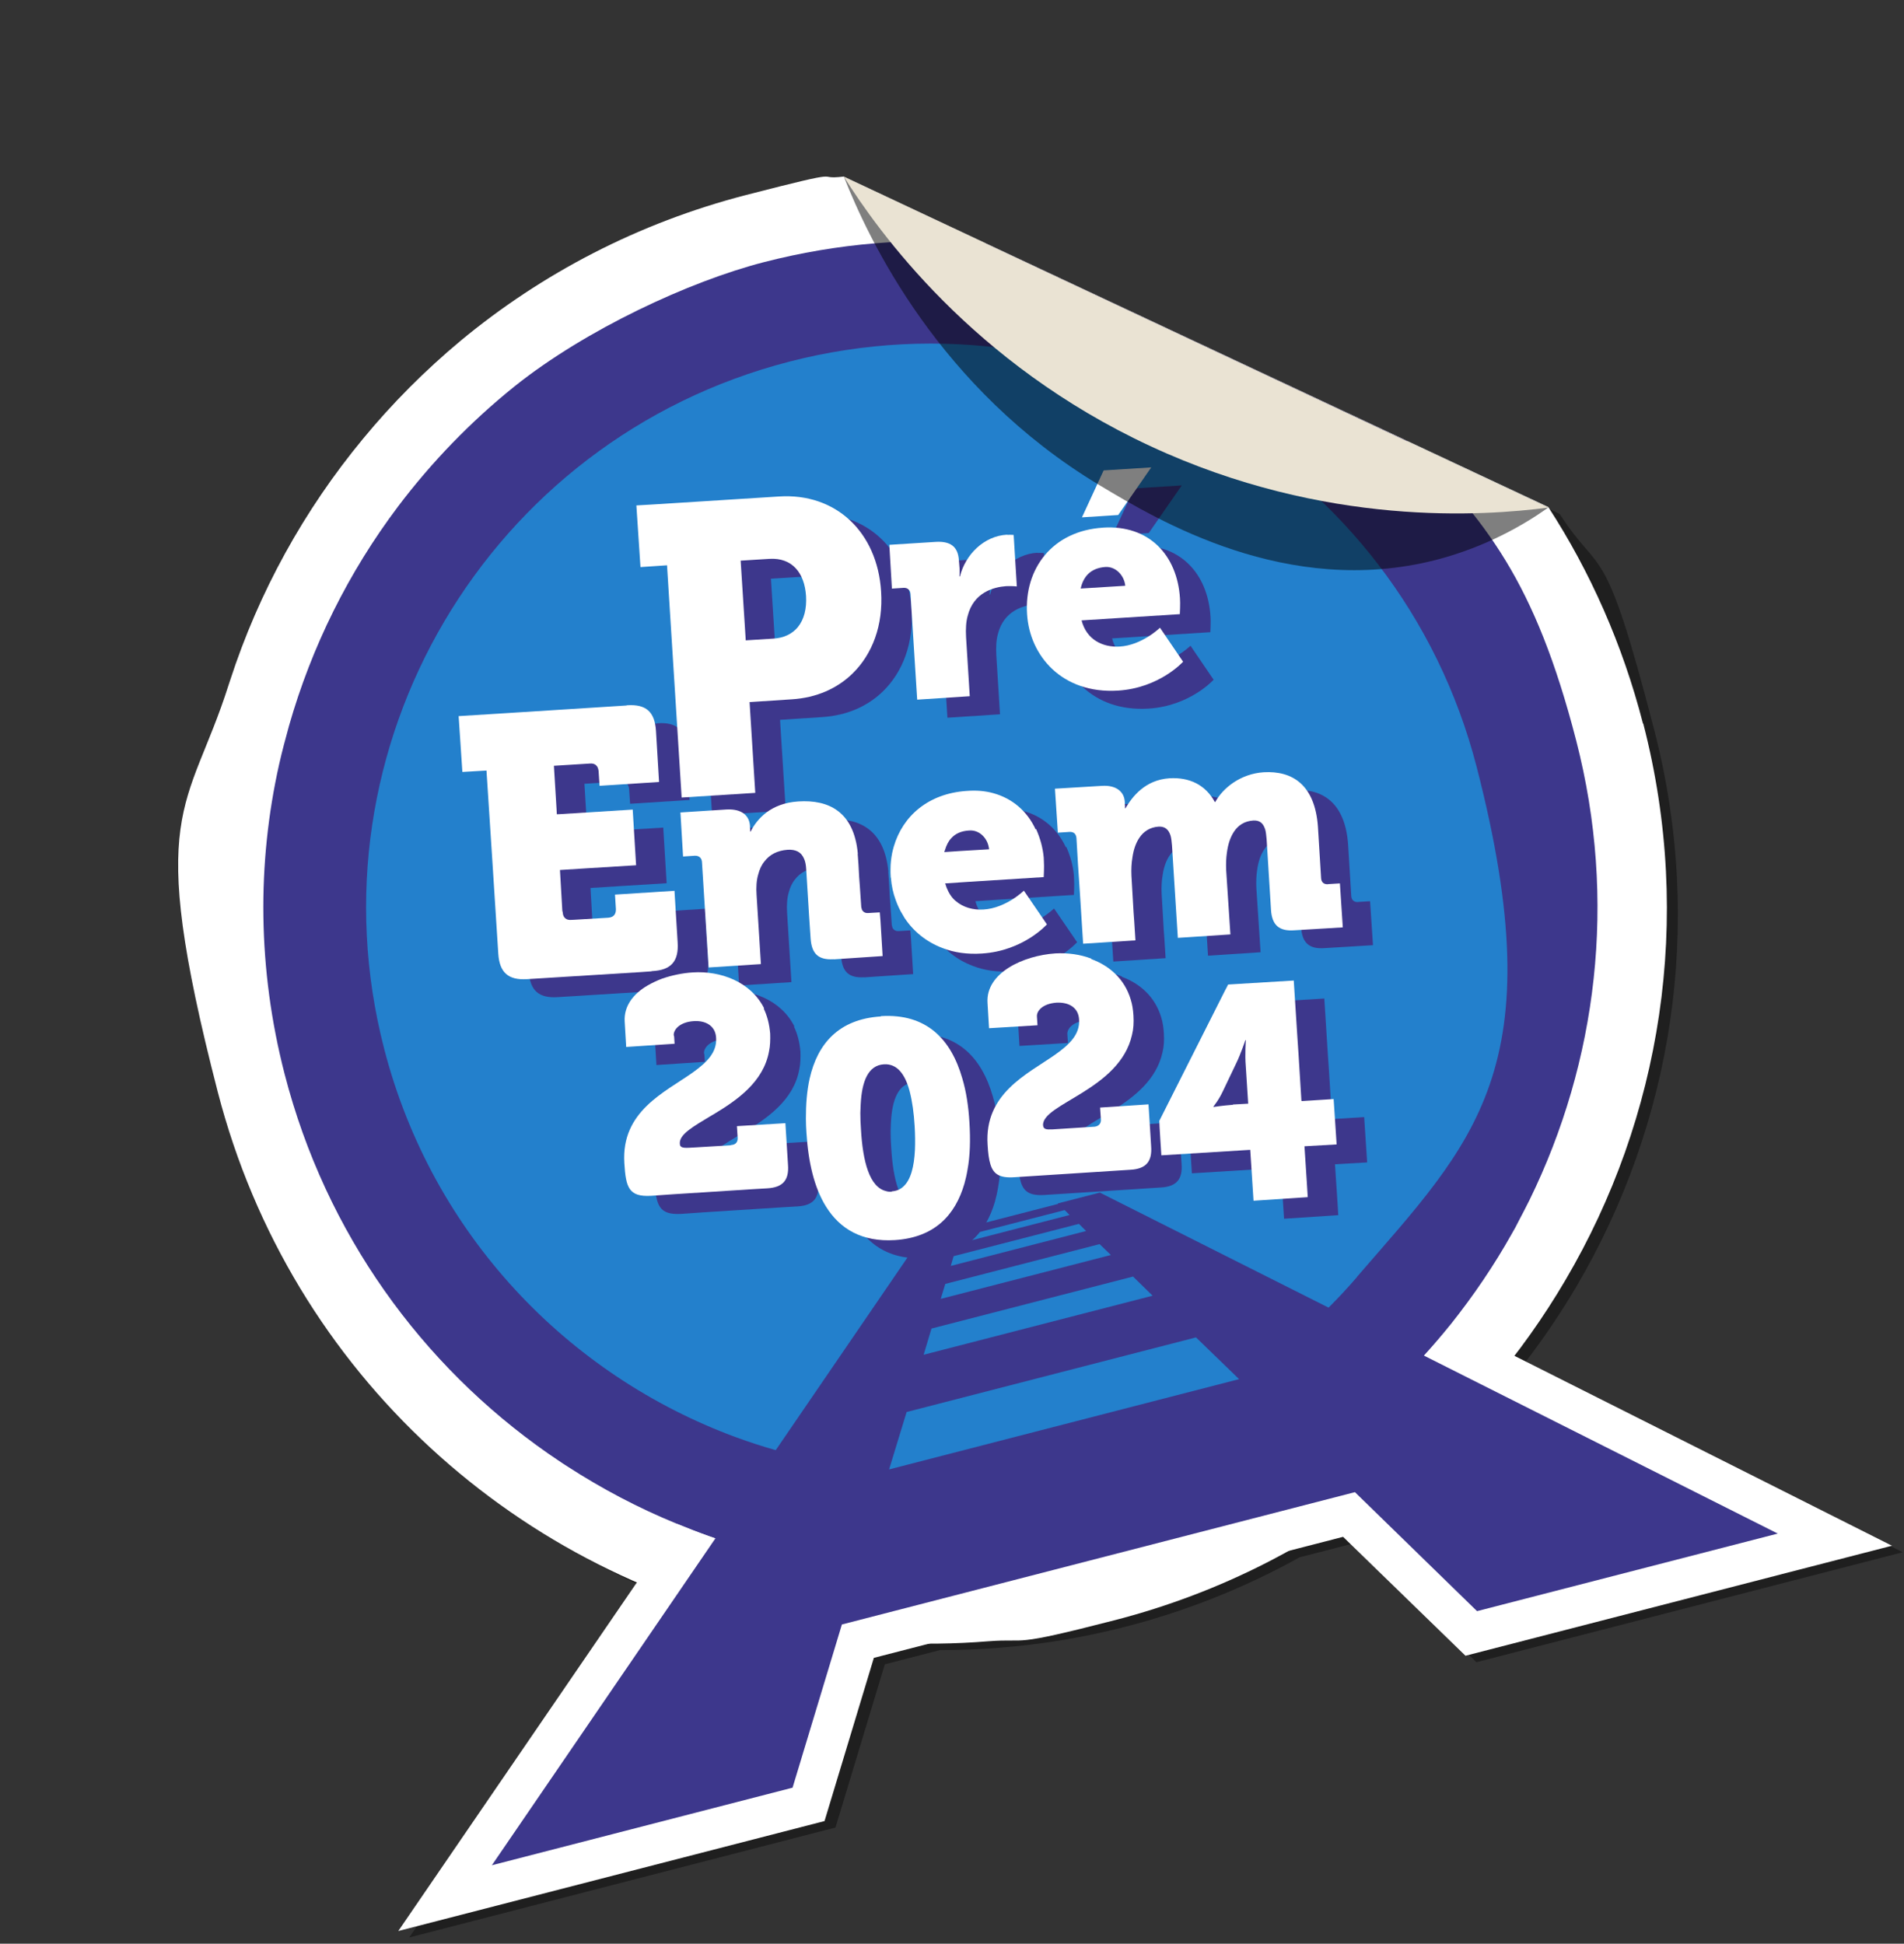 <svg width="95" height="97" viewBox="0 0 95 97" fill="none" xmlns="http://www.w3.org/2000/svg">
<rect x="0" y="0" width="95" height="97" fill="#333333" stroke="none"/>
<path opacity="0.4" d="M76.097 67.992C77.021 66.785 77.875 65.526 78.656 64.202C83.408 56.126 85.068 46.237 82.542 36.446C80.016 26.654 79.904 28.887 77.82 25.649L70.714 22.316L70.33 22.135C61.113 17.803 51.884 13.475 42.667 9.143C41.047 9.336 39.423 9.629 37.805 10.046C32.396 11.442 27.575 13.977 23.552 17.317C21.773 18.8 20.131 20.431 18.68 22.209C15.727 25.778 13.473 29.883 12.04 34.281C12.017 34.357 11.991 34.42 11.969 34.496C9.946 40.857 9.629 47.845 11.422 54.794C14.359 66.177 22.313 74.92 32.324 79.285L20.419 96.688L41.687 91.201L44.148 83.056L46.898 82.347C47.881 82.346 48.869 82.316 49.858 82.229C51.95 82.068 54.05 81.723 56.156 81.18C59.249 80.382 62.161 79.21 64.836 77.719L67.56 77.016L73.667 82.951L94.935 77.464L76.11 67.989L76.097 67.992Z" fill="#020100"/>
<path d="M81.994 36.123C84.52 45.915 82.861 55.804 78.108 63.88C75.924 67.601 73.094 70.942 69.71 73.71C65.716 77.001 60.951 79.479 55.608 80.858C50.265 82.236 51.402 81.746 49.31 81.907C45.969 82.179 42.674 81.976 39.485 81.367C25.996 78.755 14.521 68.662 10.861 54.475C7.201 40.288 9.385 40.538 11.408 34.177C11.43 34.101 11.456 34.038 11.479 33.962C12.909 29.551 15.166 25.459 18.119 21.89C19.573 20.125 21.212 18.481 22.991 16.998C27.027 13.654 31.835 11.123 37.244 9.727C42.653 8.332 40.482 9.004 42.102 8.811L49.179 12.137L70.146 21.971L77.252 25.303C79.35 28.538 80.959 32.165 81.974 36.1L81.994 36.123Z" fill="white"/>
<path d="M54.059 74.856C70.384 70.645 80.204 53.997 75.993 37.672C71.781 21.347 55.133 11.527 38.808 15.739C22.483 19.95 12.663 36.598 16.875 52.923C21.086 69.248 37.734 79.068 54.059 74.856Z" fill="#2380CC"/>
<path d="M40.386 25.663L34.116 26.059L33.272 26.108L33.477 29.186L34.801 29.097L35.531 40.685L39.205 40.453L38.92 35.923L41.032 35.785C42.262 35.706 43.293 35.244 44.056 34.5C45.054 33.526 45.593 32.082 45.482 30.398C45.295 27.442 43.23 25.477 40.386 25.663ZM41.729 30.65C41.764 31.273 41.636 31.811 41.316 32.203C41.048 32.525 40.641 32.742 40.087 32.772L38.719 32.858L38.525 29.82L38.465 28.881L39.902 28.791C41.036 28.724 41.654 29.49 41.729 30.65Z" fill="#3D378C"/>
<path d="M51.76 27.585C50.596 27.646 49.674 28.586 49.405 29.666L49.379 29.673C49.379 29.673 49.394 29.515 49.385 29.264L49.353 28.865C49.311 28.16 48.907 27.899 48.189 27.945L45.882 28.09L46.011 30.275L46.591 30.238C46.798 30.226 46.928 30.347 46.939 30.555L47.272 35.817L49.895 35.646L49.711 32.703C49.688 32.288 49.709 31.932 49.789 31.644C50.087 30.459 51.087 30.201 51.706 30.153C52.026 30.141 52.244 30.169 52.244 30.169L52.086 27.599C52.086 27.599 51.928 27.584 51.776 27.595L51.76 27.585Z" fill="#3D378C"/>
<path d="M56.588 24.374L55.508 26.716L57.317 26.601L58.964 24.225L56.588 24.374ZM56.553 27.233C54.039 27.39 52.616 29.273 52.768 31.55C52.896 33.623 54.513 35.535 57.303 35.363C59.376 35.235 60.553 33.921 60.553 33.921L59.4 32.225C59.4 32.225 58.503 33.102 57.383 33.167C56.552 33.213 55.738 32.833 55.487 31.859L60.39 31.549C60.39 31.549 60.419 31.008 60.397 30.761C60.262 28.606 58.86 27.087 56.566 27.229L56.553 27.233ZM57.666 30.132L55.442 30.271C55.573 29.689 55.922 29.248 56.68 29.193C57.221 29.166 57.626 29.651 57.666 30.132Z" fill="#3D378C"/>
<path d="M32.764 36.107L26.77 36.488L24.408 36.634L24.593 39.422L25.796 39.35L26.098 44.002L26.385 48.49C26.445 49.429 26.883 49.822 27.822 49.762L33.486 49.41L34.01 49.373L34.063 49.359C35.005 49.312 35.398 48.874 35.334 47.922L35.177 45.352L32.208 45.542L32.253 46.261C32.258 46.442 32.206 46.568 32.071 46.644C32.009 46.675 31.943 46.691 31.874 46.695L30.243 46.793L30.035 46.805C29.775 46.83 29.612 46.689 29.601 46.426L29.58 46.347L29.463 44.314L30.83 44.227L33.262 44.077L33.093 41.3L29.432 41.528L29.307 41.532L29.291 41.256L29.16 39.114L30.956 39.002C31.216 38.977 31.365 39.12 31.39 39.381L31.439 40.112L34.407 39.922L34.253 37.365C34.19 36.413 33.755 36.033 32.816 36.093L32.764 36.107Z" fill="#3D378C"/>
<path d="M44.854 46.464C44.689 46.478 44.586 46.407 44.529 46.295C44.519 46.255 44.509 46.216 44.495 46.163L44.425 45.129L44.392 44.674L44.358 44.051L44.325 43.596C44.314 43.557 44.321 43.527 44.324 43.484C44.127 41.416 42.886 40.795 41.354 40.896C39.973 40.985 39.303 41.762 38.975 42.394L38.949 42.401C38.949 42.401 38.961 42.285 38.944 42.219L38.943 42.107C38.906 41.583 38.515 41.263 37.793 41.295L35.474 41.444L35.605 43.642L36.185 43.605C36.393 43.593 36.536 43.711 36.547 43.919L36.88 49.181L39.489 49.013L39.272 45.56C39.247 45.187 39.267 44.831 39.357 44.527C39.421 44.286 39.518 44.064 39.669 43.885C39.92 43.554 40.301 43.343 40.825 43.306C41.227 43.287 41.498 43.413 41.642 43.755C41.706 43.893 41.737 44.068 41.748 44.275L41.891 46.568L41.969 47.741C42.024 48.499 42.356 48.807 43.091 48.771C43.104 48.768 43.117 48.765 43.134 48.774L45.562 48.611L45.453 46.828L45.42 46.43L44.854 46.464Z" fill="#3D378C"/>
<path d="M53.179 42.28C52.767 41.39 52.036 40.736 51.055 40.47C50.662 40.361 50.217 40.321 49.736 40.361C47.831 40.487 46.547 41.605 46.101 43.138C46.072 43.243 46.043 43.349 46.018 43.468C45.97 43.719 45.939 43.98 45.938 44.246C45.932 44.388 45.94 44.527 45.947 44.665C45.947 44.665 45.954 44.691 45.958 44.705C45.987 45.09 46.072 45.475 46.207 45.833C46.298 46.077 46.398 46.303 46.542 46.533C46.572 46.596 46.612 46.641 46.642 46.704C47.079 47.363 47.722 47.899 48.545 48.206C49.107 48.426 49.764 48.523 50.496 48.475C52.568 48.347 53.742 47.02 53.742 47.02L53.652 46.889L53.245 46.292L52.592 45.337C52.592 45.337 51.695 46.214 50.575 46.279C50.064 46.312 49.565 46.174 49.187 45.851C48.991 45.691 48.848 45.461 48.734 45.181C48.717 45.116 48.683 45.04 48.666 44.974L49.839 44.896L53.582 44.661C53.582 44.661 53.611 44.12 53.59 43.873C53.586 43.803 53.585 43.747 53.581 43.678C53.56 43.431 53.515 43.204 53.458 42.98C53.4 42.757 53.302 42.487 53.202 42.26L53.179 42.28ZM48.628 43.412C48.648 43.379 48.641 43.353 48.66 43.32C48.728 43.092 48.828 42.883 48.972 42.734C49.169 42.515 49.454 42.371 49.869 42.348C50.393 42.311 50.772 42.747 50.845 43.191C50.855 43.231 50.862 43.257 50.855 43.287L49.445 43.37L48.631 43.425L48.628 43.412Z" fill="#3D378C"/>
<path d="M67.767 45.016C67.559 45.027 67.433 44.919 67.421 44.712L67.264 42.142C67.113 40.033 65.967 39.346 64.557 39.429C63.397 39.504 62.516 40.222 62.145 40.908L62.119 40.914C61.657 40.051 60.843 39.671 59.861 39.728C58.632 39.807 57.996 40.658 57.664 41.221L57.638 41.228C57.638 41.228 57.65 41.113 57.63 41.034L57.629 40.922C57.605 40.395 57.197 40.065 56.492 40.106L54.143 40.249L54.288 42.443L54.867 42.406C55.075 42.395 55.201 42.502 55.216 42.723L55.295 44.064L55.355 44.947L55.549 47.985L58.158 47.817L58.099 46.878L58.066 46.424L57.96 44.598C57.944 44.265 57.961 43.952 58.012 43.658C58.068 43.279 58.181 42.955 58.354 42.7C58.566 42.378 58.891 42.168 59.319 42.142C59.652 42.126 59.825 42.306 59.916 42.606C59.953 42.75 59.964 42.902 59.982 43.08L60.274 47.693L62.897 47.521L62.685 44.306C62.672 43.986 62.683 43.702 62.724 43.425C62.777 43.032 62.883 42.682 63.076 42.394C63.288 42.073 63.599 41.866 64.041 41.836C64.387 41.817 64.546 42.001 64.638 42.3C64.675 42.445 64.686 42.596 64.704 42.774L64.921 46.283C64.967 47.058 65.328 47.371 66.086 47.316L68.505 47.169L68.36 44.975L67.793 45.009L67.767 45.016Z" fill="#3D378C"/>
<path d="M39.641 51.233C38.972 49.889 37.455 49.34 36.074 49.43C35.577 49.46 35.043 49.569 34.553 49.738C34.297 49.832 34.047 49.953 33.828 50.08C33.118 50.487 32.632 51.104 32.677 51.878L32.753 53.15L35.168 52.99L35.145 52.631L35.125 52.552C35.123 52.272 35.437 51.91 36.112 51.862C36.718 51.818 37.212 52.098 37.239 52.695C37.288 53.426 36.77 53.925 36.072 54.428C34.672 55.42 32.5 56.36 32.661 58.943C32.736 60.159 32.875 60.642 33.995 60.578L35.112 60.5L39.089 60.246L39.794 60.205C40.569 60.159 40.883 59.798 40.827 59.04L40.696 56.954L38.278 57.101L38.315 57.681C38.327 57.889 38.222 58.028 38.001 58.042L37.935 58.059L36.235 58.161L35.889 58.18C35.556 58.196 35.434 58.157 35.429 57.976C35.393 57.508 36.119 57.111 37.005 56.573C37.054 56.546 37.09 56.523 37.139 56.496C38.268 55.812 39.606 54.905 39.882 53.361C39.939 53.093 39.947 52.796 39.938 52.49C39.898 52.009 39.789 51.588 39.612 51.226L39.641 51.233Z" fill="#3D378C"/>
<path d="M45.469 51.625C43.37 51.759 42.311 52.987 41.919 54.73C41.781 55.341 41.73 56.014 41.733 56.73C41.737 56.967 41.739 57.191 41.761 57.438C41.851 58.875 42.141 60.161 42.738 61.116C43.432 62.229 44.528 62.886 46.172 62.785C48.133 62.658 49.183 61.559 49.642 59.967C49.7 59.755 49.754 59.531 49.792 59.296C49.928 58.574 49.945 57.769 49.893 56.912C49.844 56.125 49.736 55.381 49.537 54.716C48.978 52.769 47.759 51.469 45.478 51.608L45.469 51.625ZM46.012 60.37C45.917 60.38 45.818 60.378 45.725 60.346C44.89 60.154 44.557 58.864 44.466 57.26C44.447 56.97 44.435 56.706 44.437 56.439C44.439 56.284 44.448 56.155 44.453 56.014C44.511 54.876 44.821 54.066 45.609 54.017C46.271 53.973 46.677 54.514 46.901 55.382C47.027 55.869 47.107 56.452 47.145 57.088C47.171 57.516 47.177 57.922 47.16 58.291C47.12 59.115 46.954 59.776 46.59 60.108C46.433 60.261 46.243 60.338 45.996 60.36L46.012 60.37Z" fill="#3D378C"/>
<path d="M55.98 48.73C55.417 48.51 54.794 48.432 54.184 48.463C52.583 48.567 50.7 49.432 50.791 50.925L50.866 52.197L53.285 52.05L53.255 51.608C53.24 51.331 53.541 50.973 54.229 50.922C54.839 50.891 55.329 51.158 55.359 51.767C55.408 52.499 54.881 53.014 54.156 53.523C52.753 54.503 50.627 55.459 50.794 58.012C50.817 58.427 50.859 58.753 50.937 59C51.089 59.48 51.394 59.682 52.125 59.634L57.924 59.261C58.699 59.215 59.013 58.854 58.954 58.083L58.883 56.936L58.823 55.997L56.408 56.157L56.449 56.75C56.46 56.958 56.339 57.087 56.135 57.112L54.036 57.246C53.703 57.262 53.584 57.236 53.563 57.045C53.495 55.968 57.387 55.273 57.999 52.532C58.076 52.231 58.093 51.918 58.071 51.559C58.052 51.269 58.014 51.012 57.937 50.766C57.629 49.736 56.869 49.076 55.97 48.746L55.98 48.73Z" fill="#3D378C"/>
<path d="M66.457 55.825L66.311 53.462L66.255 52.648L66.076 49.831L62.8 50.03L62.736 50.16L62.641 50.338L59.364 56.84L59.371 56.867C59.358 56.87 59.469 58.554 59.469 58.554L63.904 58.28L64.068 60.82L66.773 60.642L66.725 59.854L66.609 58.102L68.214 58.01L68.065 55.747L66.477 55.848L66.457 55.825ZM63.03 56.035C62.493 56.075 62.062 56.145 62.062 56.145L62.055 56.118C62.055 56.118 62.303 55.83 62.521 55.366L63.186 53.974C63.417 53.507 63.646 52.816 63.646 52.816L63.672 52.809C63.672 52.809 63.618 53.525 63.668 54.102L63.788 55.98L63.027 56.022L63.03 56.035Z" fill="#3D378C"/>
<path d="M38.866 24.777L32.596 25.174L31.752 25.223L31.956 28.3L33.281 28.211L34.011 39.8L37.684 39.568L37.4 35.037L39.512 34.899C40.741 34.821 41.773 34.358 42.535 33.614C43.533 32.641 44.073 31.196 43.962 29.512C43.775 26.557 41.709 24.591 38.866 24.777ZM40.218 29.748C40.253 30.371 40.125 30.909 39.805 31.3C39.537 31.622 39.13 31.84 38.576 31.87L37.209 31.956L37.015 28.918L36.955 27.979L38.391 27.889C39.525 27.821 40.144 28.588 40.218 29.748Z" fill="white"/>
<path d="M50.251 26.683C49.087 26.745 48.165 27.685 47.896 28.765L47.87 28.771C47.87 28.771 47.885 28.613 47.877 28.363L47.844 27.964C47.802 27.259 47.398 26.998 46.68 27.043L44.373 27.189L44.502 29.374L45.082 29.336C45.289 29.325 45.419 29.446 45.43 29.653L45.763 34.916L48.386 34.744L48.202 31.802C48.179 31.387 48.2 31.03 48.28 30.743C48.578 29.557 49.578 29.299 50.197 29.252C50.517 29.239 50.735 29.267 50.735 29.267L50.577 26.697C50.577 26.697 50.419 26.682 50.267 26.693L50.251 26.683Z" fill="white"/>
<path d="M55.066 23.475L53.985 25.817L55.794 25.701L57.441 23.325L55.066 23.475ZM55.031 26.333C52.517 26.491 51.094 28.374 51.246 30.651C51.373 32.723 52.99 34.636 55.781 34.464C57.853 34.336 59.03 33.022 59.03 33.022L57.877 31.326C57.877 31.326 56.98 32.203 55.86 32.267C55.03 32.313 54.216 31.934 53.965 30.96L58.867 30.649C58.867 30.649 58.896 30.109 58.875 29.861C58.74 27.707 57.337 26.188 55.044 26.33L55.031 26.333ZM56.144 29.233L53.92 29.371C54.05 28.79 54.4 28.349 55.158 28.294C55.698 28.267 56.104 28.752 56.144 29.233Z" fill="white"/>
<path d="M31.24 35.209L25.247 35.59L22.884 35.737L23.07 38.524L24.273 38.453L24.575 43.105L24.862 47.593C24.922 48.532 25.36 48.924 26.299 48.864L31.963 48.512L32.487 48.475L32.539 48.462C33.482 48.415 33.874 47.977 33.811 47.025L33.653 44.455L30.685 44.645L30.73 45.363C30.734 45.544 30.682 45.67 30.548 45.747C30.485 45.777 30.42 45.794 30.35 45.798L28.719 45.896L28.512 45.907C28.252 45.932 28.089 45.792 28.077 45.528L28.057 45.449L27.939 43.416L29.307 43.33L31.738 43.18L31.569 40.402L27.909 40.631L27.783 40.635L27.768 40.358L27.637 38.216L29.432 38.104C29.693 38.079 29.842 38.223 29.867 38.483L29.915 39.215L32.884 39.024L32.73 36.467C32.667 35.515 32.232 35.136 31.293 35.196L31.24 35.209Z" fill="white"/>
<path d="M43.33 45.564C43.166 45.579 43.063 45.507 43.006 45.395C42.996 45.356 42.986 45.316 42.972 45.264L42.902 44.229L42.868 43.775L42.834 43.152L42.801 42.697C42.791 42.658 42.797 42.628 42.8 42.585C42.603 40.516 41.362 39.896 39.83 39.996C38.45 40.086 37.78 40.862 37.452 41.494L37.425 41.501C37.425 41.501 37.438 41.386 37.421 41.32L37.42 41.208C37.383 40.684 36.992 40.364 36.27 40.396L33.95 40.545L34.082 42.743L34.662 42.705C34.87 42.694 35.012 42.812 35.024 43.019L35.356 48.281L37.966 48.113L37.749 44.66C37.723 44.288 37.743 43.932 37.834 43.628C37.898 43.387 37.995 43.165 38.145 42.986C38.397 42.654 38.777 42.444 39.301 42.407C39.703 42.387 39.975 42.514 40.119 42.856C40.182 42.994 40.214 43.168 40.225 43.376L40.367 45.669L40.446 46.842C40.501 47.6 40.833 47.907 41.567 47.872C41.581 47.869 41.594 47.865 41.61 47.875L44.039 47.712L43.93 45.929L43.897 45.531L43.33 45.564Z" fill="white"/>
<path d="M51.673 41.391C51.261 40.5 50.531 39.846 49.549 39.58C49.156 39.471 48.711 39.432 48.23 39.471C46.325 39.598 45.042 40.715 44.595 42.248C44.566 42.354 44.537 42.459 44.512 42.578C44.464 42.829 44.433 43.09 44.432 43.357C44.426 43.499 44.434 43.637 44.442 43.776C44.442 43.776 44.448 43.802 44.452 43.815C44.481 44.2 44.566 44.586 44.701 44.944C44.792 45.187 44.892 45.414 45.036 45.643C45.066 45.706 45.106 45.752 45.136 45.814C45.573 46.473 46.216 47.009 47.039 47.316C47.602 47.536 48.258 47.633 48.99 47.585C51.062 47.458 52.236 46.13 52.236 46.13L52.146 45.999L51.739 45.402L51.086 44.448C51.086 44.448 50.189 45.325 49.069 45.389C48.558 45.422 48.059 45.285 47.681 44.961C47.485 44.801 47.342 44.571 47.228 44.292C47.211 44.226 47.177 44.151 47.16 44.085L48.333 44.007L52.076 43.771C52.076 43.771 52.105 43.23 52.084 42.983C52.08 42.914 52.079 42.858 52.076 42.789C52.054 42.541 52.009 42.314 51.952 42.091C51.894 41.867 51.796 41.597 51.696 41.371L51.673 41.391ZM47.119 42.509C47.138 42.476 47.132 42.45 47.151 42.417C47.219 42.189 47.319 41.98 47.463 41.831C47.659 41.612 47.945 41.468 48.36 41.445C48.884 41.408 49.263 41.844 49.336 42.288C49.346 42.328 49.353 42.354 49.346 42.384L47.936 42.467L47.122 42.522L47.119 42.509Z" fill="white"/>
<path d="M66.261 44.126C66.053 44.138 65.927 44.03 65.916 43.822L65.758 41.252C65.607 39.143 64.461 38.456 63.051 38.539C61.891 38.614 61.01 39.333 60.639 40.018L60.613 40.025C60.151 39.161 59.338 38.782 58.356 38.839C57.127 38.917 56.49 39.769 56.158 40.332L56.132 40.339C56.132 40.339 56.144 40.223 56.124 40.144L56.123 40.032C56.099 39.505 55.691 39.175 54.986 39.217L52.637 39.359L52.782 41.554L53.362 41.516C53.569 41.505 53.695 41.613 53.71 41.834L53.789 43.175L53.849 44.058L54.043 47.096L56.653 46.928L56.593 45.989L56.56 45.534L56.454 43.709C56.438 43.376 56.456 43.062 56.506 42.769C56.563 42.389 56.675 42.065 56.848 41.81C57.06 41.489 57.385 41.279 57.813 41.252C58.146 41.237 58.319 41.417 58.41 41.716C58.447 41.861 58.459 42.012 58.476 42.19L58.768 46.803L61.391 46.632L61.179 43.416C61.166 43.096 61.178 42.813 61.218 42.535C61.272 42.143 61.378 41.793 61.57 41.504C61.782 41.183 62.093 40.976 62.535 40.947C62.881 40.928 63.041 41.111 63.132 41.41C63.169 41.555 63.18 41.706 63.198 41.884L63.416 45.394C63.461 46.168 63.822 46.482 64.58 46.426L66.999 46.28L66.854 44.085L66.287 44.119L66.261 44.126Z" fill="white"/>
<path d="M38.132 50.33C37.462 48.987 35.945 48.438 34.564 48.528C34.067 48.558 33.534 48.667 33.044 48.836C32.787 48.93 32.538 49.05 32.318 49.177C31.609 49.585 31.122 50.202 31.168 50.976L31.243 52.248L33.658 52.088L33.636 51.729L33.615 51.65C33.613 51.37 33.927 51.008 34.602 50.96C35.209 50.916 35.702 51.196 35.73 51.792C35.778 52.524 35.261 53.022 34.562 53.525C33.162 54.518 30.99 55.457 31.151 58.041C31.226 59.257 31.365 59.74 32.486 59.676L33.602 59.598L37.58 59.344L38.285 59.303C39.059 59.257 39.373 58.895 39.318 58.138L39.187 56.052L36.768 56.199L36.805 56.779C36.817 56.986 36.712 57.125 36.492 57.14L36.426 57.157L34.725 57.259L34.38 57.278C34.047 57.294 33.924 57.255 33.92 57.074C33.883 56.606 34.609 56.208 35.495 55.671C35.544 55.644 35.58 55.621 35.63 55.594C36.758 54.91 38.096 54.003 38.372 52.458C38.429 52.191 38.437 51.894 38.428 51.587C38.388 51.106 38.279 50.685 38.102 50.324L38.132 50.33Z" fill="white"/>
<path d="M43.946 50.725C41.847 50.86 40.788 52.087 40.396 53.831C40.259 54.442 40.208 55.115 40.21 55.83C40.215 56.067 40.217 56.292 40.238 56.539C40.328 57.975 40.618 59.262 41.215 60.217C41.909 61.329 43.005 61.987 44.65 61.886C46.61 61.759 47.66 60.66 48.12 59.067C48.177 58.856 48.232 58.631 48.27 58.397C48.406 57.674 48.423 56.87 48.37 56.013C48.322 55.225 48.214 54.481 48.014 53.817C47.456 51.869 46.236 50.57 43.956 50.709L43.946 50.725ZM44.503 59.467C44.407 59.478 44.309 59.475 44.216 59.443C43.381 59.251 43.048 57.962 42.957 56.357C42.938 56.067 42.926 55.803 42.927 55.536C42.93 55.381 42.938 55.253 42.944 55.111C43.001 53.973 43.312 53.163 44.099 53.114C44.762 53.07 45.168 53.611 45.392 54.479C45.517 54.966 45.598 55.549 45.636 56.185C45.662 56.613 45.668 57.019 45.651 57.388C45.611 58.213 45.445 58.873 45.081 59.206C44.924 59.358 44.733 59.436 44.486 59.457L44.503 59.467Z" fill="white"/>
<path d="M54.461 47.845C53.899 47.625 53.275 47.547 52.666 47.578C51.064 47.683 49.182 48.547 49.272 50.04L49.348 51.312L51.766 51.165L51.737 50.724C51.721 50.447 52.022 50.089 52.711 50.037C53.32 50.006 53.81 50.273 53.841 50.883C53.889 51.614 53.362 52.129 52.638 52.639C51.234 53.618 49.108 54.574 49.276 57.127C49.299 57.543 49.341 57.869 49.419 58.115C49.571 58.595 49.875 58.797 50.607 58.749L56.406 58.376C57.18 58.331 57.494 57.969 57.435 57.198L57.364 56.051L57.304 55.112L54.889 55.272L54.93 55.865C54.941 56.073 54.82 56.202 54.616 56.227L52.517 56.361C52.184 56.377 52.066 56.352 52.044 56.16C51.977 55.083 55.868 54.388 56.481 51.647C56.557 51.347 56.575 51.033 56.553 50.674C56.534 50.384 56.496 50.127 56.418 49.881C56.11 48.851 55.35 48.191 54.451 47.862L54.461 47.845Z" fill="white"/>
<path d="M64.934 54.926L64.787 52.564L64.732 51.75L64.552 48.933L61.277 49.132L61.212 49.261L61.118 49.44L57.84 55.942L57.847 55.968C57.834 55.972 57.946 57.656 57.946 57.656L62.381 57.382L62.545 59.922L65.25 59.743L65.201 58.956L65.086 57.203L66.691 57.112L66.542 54.848L64.954 54.949L64.934 54.926ZM61.52 55.133C60.983 55.173 60.551 55.243 60.551 55.243L60.545 55.216C60.545 55.216 60.793 54.928 61.011 54.465L61.676 53.072C61.906 52.605 62.135 51.914 62.135 51.914L62.162 51.908C62.162 51.908 62.108 52.623 62.158 53.2L62.278 55.078L61.517 55.12L61.52 55.133Z" fill="white"/>
<path d="M70.15 21.985L49.182 12.15C45.551 11.838 41.821 12.127 38.11 13.084C34.399 14.041 29.221 16.444 25.672 19.282C23.487 21.039 21.537 23.058 19.863 25.273C17.395 28.548 15.547 32.268 14.42 36.222C14.247 36.856 14.073 37.49 13.93 38.131C12.82 43.078 12.849 48.362 14.201 53.6C16.258 61.575 21.055 68.142 27.338 72.529C27.659 72.741 27.971 72.969 28.305 73.177C30.024 74.292 31.845 75.254 33.759 76.037C34.827 76.478 35.911 76.872 37.018 77.19C40.392 78.187 43.939 78.661 47.557 78.542C49.937 78.461 52.334 78.123 54.743 77.502C59.217 76.348 63.244 74.326 66.698 71.666C68.829 70.022 70.73 68.142 72.399 66.069C73.522 64.656 74.54 63.159 75.424 61.583C75.551 61.368 75.675 61.139 75.785 60.914C75.964 60.573 76.143 60.233 76.318 59.879C79.682 53.003 80.706 44.949 78.645 36.96C76.584 28.971 74.145 25.993 70.159 21.968L70.15 21.985ZM67.71 63.727C64.102 67.915 59.217 71.07 53.466 72.554C47.715 74.037 41.91 73.626 36.717 71.723C28.34 68.635 21.563 61.624 19.166 52.333C15.281 37.277 24.334 21.93 39.39 18.046C54.446 14.161 69.793 23.214 73.677 38.27C77.561 53.325 73.534 56.975 67.697 63.731L67.71 63.727Z" fill="#3D378C"/>
<path opacity="0.5" d="M77.259 25.33C65.538 19.834 53.827 14.321 42.106 8.824C43.353 11.97 46.84 19.394 54.864 24.216C57.772 25.964 64.216 29.832 71.619 27.95C74.132 27.302 76.036 26.193 77.246 25.333L77.259 25.33Z" fill="black"/>
<path d="M77.259 25.33C65.538 19.834 53.827 14.321 42.106 8.824C43.818 11.541 48.509 18.135 57.408 22.268C66.147 26.33 74.068 25.746 77.259 25.33Z" fill="#EAE3D3"/>
<path d="M94.388 77.142L73.12 82.629L67.014 76.695L43.601 82.735L41.14 90.879L19.872 96.366L33.776 76.048C34.844 76.488 35.929 76.882 37.035 77.2C40.409 78.197 43.956 78.671 47.575 78.552C49.954 78.471 52.352 78.133 54.76 77.512C59.234 76.358 63.261 74.336 66.716 71.677C68.846 70.032 70.747 68.152 72.416 66.079L94.401 77.139L94.388 77.142Z" fill="white"/>
<path d="M73.697 80.403L88.701 76.532L54.876 59.515L52.783 60.055L52.79 60.081L47.999 61.317L47.993 61.291L45.913 61.827L24.542 93.084L39.545 89.213L42.006 81.069L67.604 74.465L73.697 80.403ZM54.865 62.087L55.427 62.63L46.938 64.82L47.166 64.073L54.879 62.083L54.865 62.087ZM47.44 63.174L47.581 62.688L53.833 61.076L54.191 61.432L47.427 63.178L47.44 63.174ZM56.532 63.706L57.509 64.661L46.085 67.608L46.478 66.3L56.532 63.706ZM53.122 60.389L53.368 60.634L47.748 62.084L47.844 61.75L53.109 60.392L53.122 60.389ZM44.361 73.331L45.236 70.466L59.674 66.742L61.825 68.825L44.374 73.327L44.361 73.331Z" fill="#3D378C"/>
</svg>
